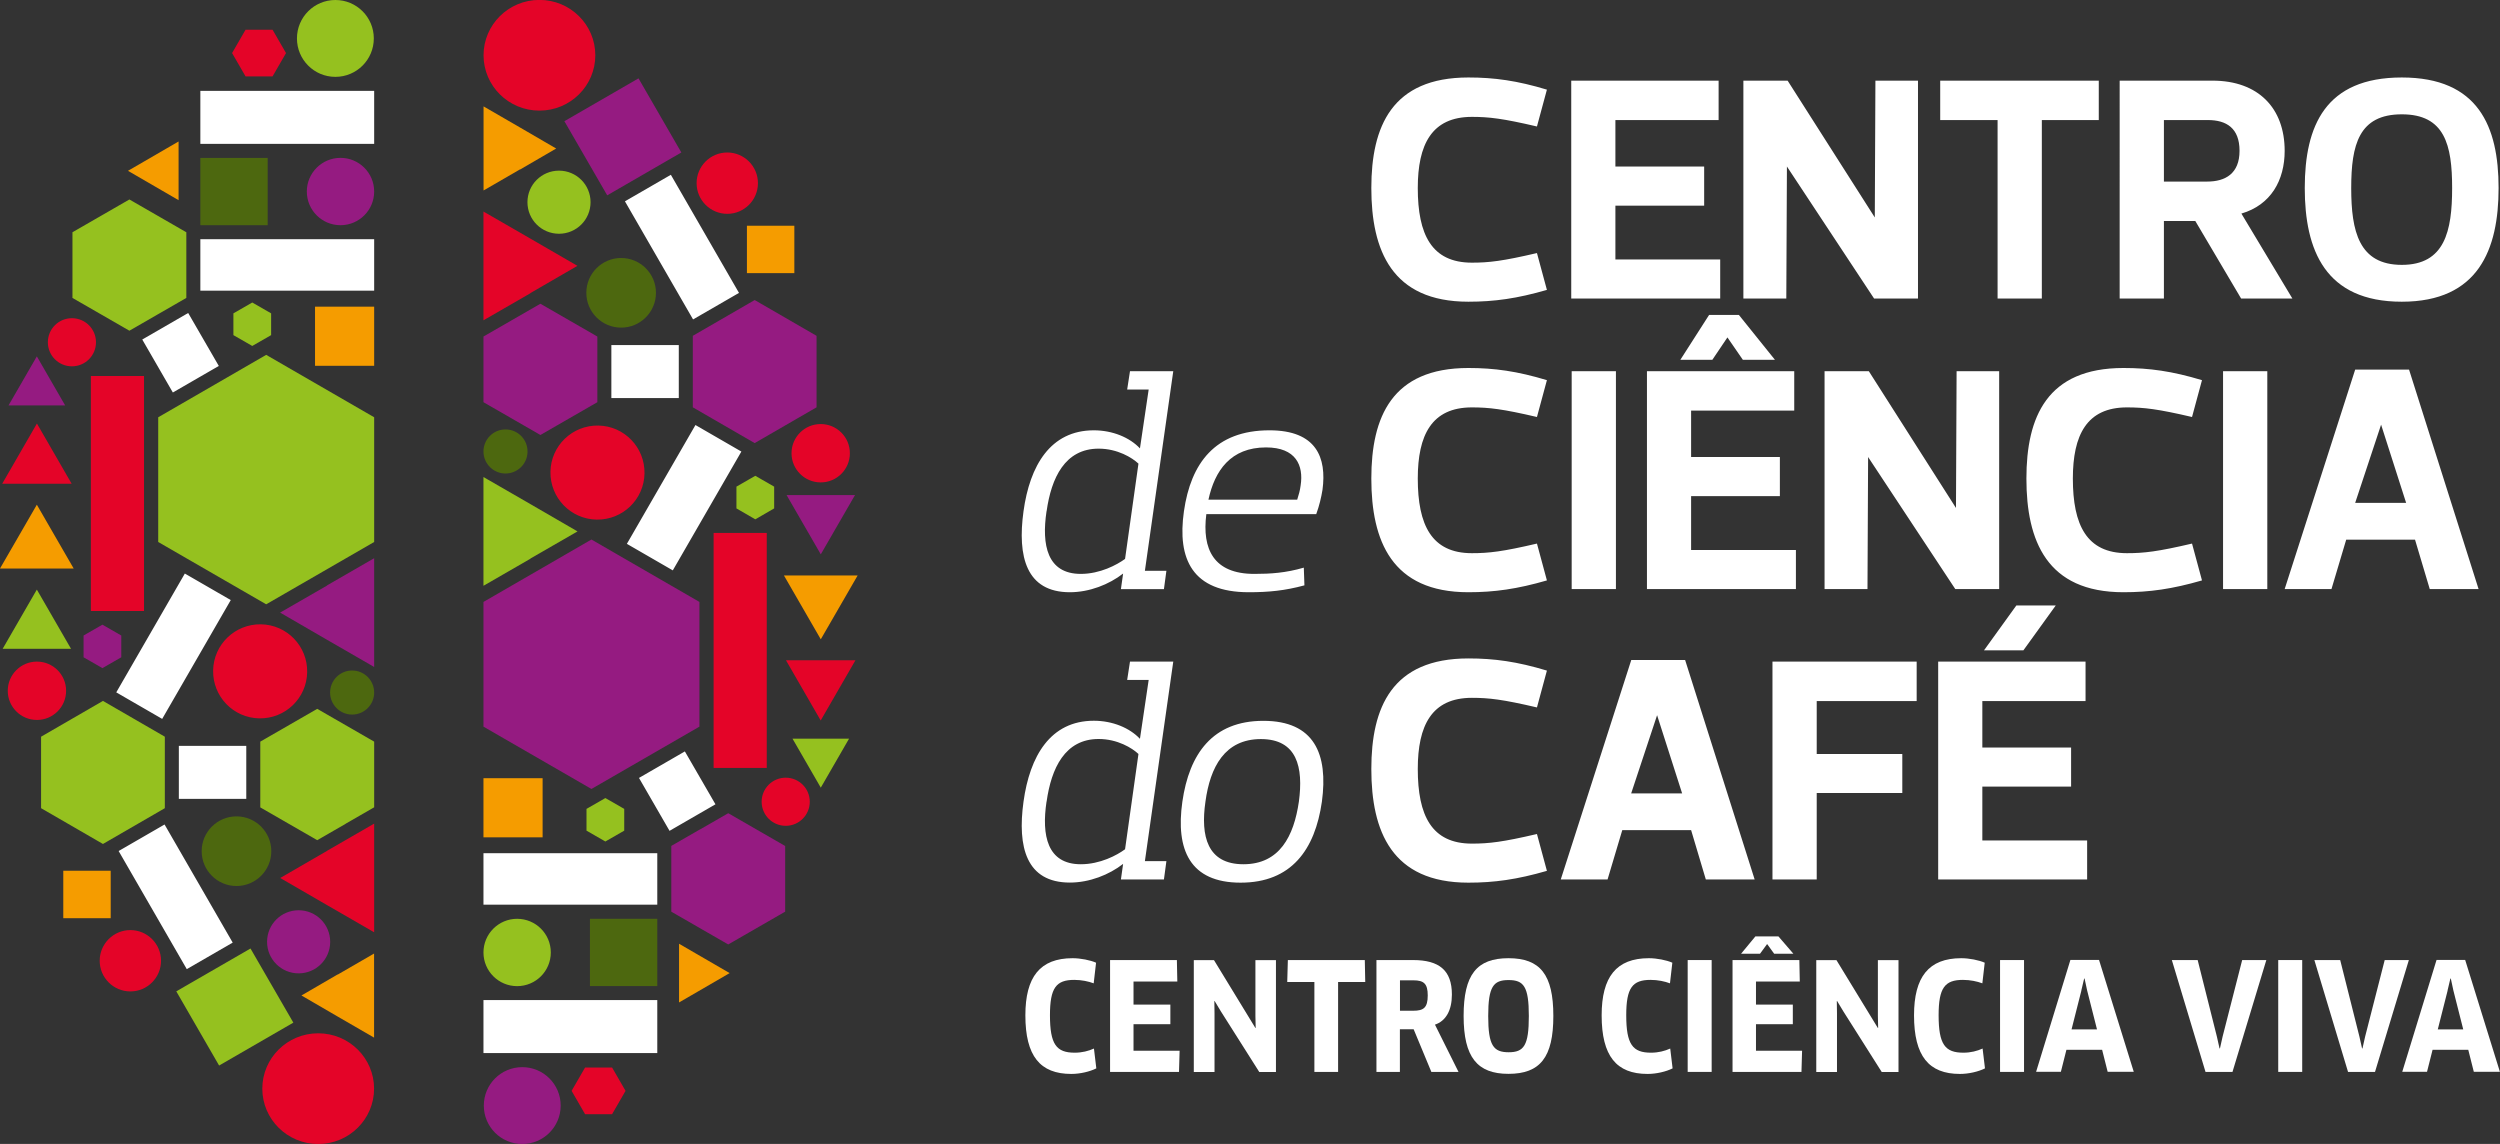 <?xml version="1.0" encoding="UTF-8"?>
<svg id="logo" xmlns="http://www.w3.org/2000/svg" viewBox="0 0 283.63 129.78">
  <rect x="0" y="0" width="283.63" height="129.78" fill="#333333" stroke="none"/>
  <defs>
    <style>
      .cls-1 {
        fill: #951b81;
      }

      .cls-2 {
        fill: #4d680f;
      }

      .cls-3 {
        fill: #fff;
      }

      .cls-4 {
        fill: #f59c00;
      }

      .cls-5 {
        fill: #95c11f;
      }

      .cls-6 {
        fill: #e40428;
      }
    </style>
  </defs>
  <g>
    <g>
      <path class="cls-6" d="M8.16,41.56c-1.51,0-2.73-1.22-2.73-2.73s1.22-2.73,2.73-2.73,2.73,1.22,2.73,2.73-1.22,2.73-2.73,2.73ZM66.38,121.11h3.06l1.53,2.65-1.53,2.65h-3.06l-1.53-2.65,1.53-2.65ZM60.19,33.26l-5.34,3.08v-6.17s0-6.17,0-6.17l5.34,3.08,5.32,3.08-5.32,3.08ZM86.99,87.12h-6.03v-26.66h6.03v26.66ZM67.88,48.28c2.95.05,5.29,2.48,5.24,5.43-.05,2.95-2.48,5.29-5.43,5.24-2.95-.05-5.29-2.48-5.24-5.43.05-2.95,2.48-5.29,5.43-5.24ZM82.51,24.26c-1.92,0-3.48-1.56-3.48-3.48s1.56-3.48,3.48-3.48,3.48,1.56,3.48,3.48-1.56,3.48-3.48,3.48ZM89.17,74.91h7.88l-3.94,6.83-3.94-6.83ZM61.2,12.55c-3.51,0-6.34-2.82-6.34-6.28s2.83-6.28,6.34-6.28,6.34,2.82,6.34,6.28-2.83,6.28-6.34,6.28ZM93.11,48.11c1.83,0,3.31,1.48,3.31,3.31s-1.48,3.31-3.31,3.31-3.31-1.48-3.31-3.31,1.48-3.31,3.31-3.31ZM89.14,88.23c1.51,0,2.73,1.22,2.73,2.73s-1.22,2.73-2.73,2.73-2.73-1.22-2.73-2.73,1.22-2.73,2.73-2.73ZM30.92,8.67h-3.06l-1.53-2.65,1.53-2.65h3.06l1.53,2.65-1.53,2.65ZM37.11,96.52l5.34-3.08v6.16s0,6.17,0,6.17l-5.34-3.08-5.32-3.08,5.32-3.08ZM10.31,42.66h6.03v26.66h-6.03v-26.66ZM29.42,81.5c-2.95-.05-5.29-2.48-5.24-5.43.05-2.95,2.48-5.29,5.43-5.24,2.95.05,5.29,2.48,5.24,5.43-.05,2.95-2.48,5.29-5.43,5.24ZM14.79,105.52c1.92,0,3.48,1.56,3.48,3.48s-1.56,3.48-3.48,3.48-3.48-1.56-3.48-3.48,1.56-3.48,3.48-3.48ZM8.13,54.88H.25l3.94-6.83,3.94,6.83ZM36.1,117.23c3.51,0,6.34,2.82,6.34,6.28s-2.83,6.28-6.34,6.28-6.34-2.82-6.34-6.28,2.83-6.28,6.34-6.28ZM4.19,81.68c-1.83,0-3.31-1.48-3.31-3.31s1.48-3.31,3.31-3.31,3.31,1.48,3.31,3.31-1.48,3.31-3.31,3.31Z"/>
      <path class="cls-1" d="M59.25,121.07c2.41,0,4.36,1.95,4.36,4.36s-1.95,4.36-4.36,4.36-4.36-1.95-4.36-4.36,1.95-4.36,4.36-4.36ZM54.85,82.45v-7.08s0-7.08,0-7.08l12.25-7.08,12.25,7.08v14.15l-12.25,7.07-12.25-7.07ZM72.44,8.89l4.86,8.41-8.41,4.86-4.86-8.41,8.41-4.86ZM82.11,48.24l-3.51-2.03v-8.11l3.51-2.03,3.51-2.03,3.51,2.03,3.51,2.03v4.05s0,4.06,0,4.06l-3.51,2.03-3.51,2.03-3.51-2.03ZM58.08,36.32l3.23-1.86,3.23,1.86,3.23,1.86v7.45s-3.23,1.86-3.23,1.86l-3.23,1.86-3.23-1.86-3.23-1.86v-7.45s3.23-1.86,3.23-1.86ZM89.24,56.17h7.76l-3.88,6.72-3.88-6.72ZM79.39,94.12l3.23-1.86,3.23,1.86,3.23,1.86v7.45s-3.23,1.86-3.23,1.86l-3.23,1.86-3.23-1.86-3.23-1.86v-3.73s0-3.73,0-3.73l3.23-1.86ZM37.11,66.41l5.34-3.08v6.17s0,6.17,0,6.17l-5.34-3.08-5.33-3.09,5.33-3.07ZM38.63,25.55c-2.11,0-3.82-1.71-3.82-3.82s1.71-3.82,3.82-3.82,3.82,1.71,3.82,3.82-1.71,3.82-3.82,3.82ZM33.88,110.43c-1.98,0-3.58-1.6-3.58-3.58s1.6-3.58,3.58-3.58,3.58,1.6,3.58,3.58-1.6,3.58-3.58,3.58ZM9.48,74.57v-2.47l2.14-1.23,2.14,1.23v2.47l-2.14,1.23-2.14-1.23ZM7.39,45.99H.97l3.21-5.56,3.21,5.56Z"/>
      <path class="cls-5" d="M26.48,38.02v-2.47l2.14-1.23,2.14,1.23v2.47l-2.14,1.23-2.14-1.23ZM60.19,63.38l-5.34,3.08v-6.17s0-6.17,0-6.17l5.34,3.08,5.33,3.09-5.33,3.07ZM58.67,104.24c2.11,0,3.82,1.71,3.82,3.82s-1.71,3.82-3.82,3.82-3.82-1.71-3.82-3.82,1.71-3.82,3.82-3.82ZM87.83,55.21v2.47l-2.14,1.24-2.14-1.24v-2.47l2.14-1.23,2.14,1.23ZM89.91,83.8h6.42l-3.21,5.56-3.21-5.56ZM63.42,19.36c1.98,0,3.58,1.6,3.58,3.58s-1.6,3.58-3.58,3.58-3.58-1.6-3.58-3.58,1.6-3.58,3.58-3.58ZM70.82,91.77v2.47l-2.14,1.23-2.14-1.23v-2.47l2.14-1.23,2.14,1.23ZM38.05,8.72c-2.41,0-4.36-1.95-4.36-4.36s1.95-4.36,4.36-4.36,4.36,1.95,4.36,4.36-1.95,4.36-4.36,4.36ZM42.45,47.33v7.08s0,7.08,0,7.08l-12.25,7.07-12.25-7.07v-14.15l12.25-7.08,12.25,7.08ZM24.86,120.89l-4.86-8.42,8.42-4.86,4.86,8.41-8.41,4.86ZM15.19,81.55l3.51,2.03v8.11l-3.51,2.03-3.51,2.03-3.51-2.03-3.51-2.03v-8.11l3.51-2.03,3.51-2.03,3.51,2.03ZM39.22,93.46l-3.23,1.86-3.23-1.86-3.23-1.86v-3.73s0-3.73,0-3.73l3.23-1.86,3.23-1.86,3.23,1.86,3.23,1.86v7.45s-3.23,1.86-3.23,1.86ZM8.06,73.61H.3l3.88-6.72,3.88,6.72ZM17.91,35.66l-3.23,1.86-3.23-1.86-3.23-1.86v-7.45s3.23-1.86,3.23-1.86l3.23-1.86,3.23,1.86,3.23,1.86v7.45l-3.23,1.86Z"/>
      <path class="cls-4" d="M20.26,16.06v6.65l-5.74-3.33,5.74-3.33ZM61.56,88.29v6.71h-6.71v-6.71h6.71ZM58.99,19.22l-4.13,2.39v-4.77s0-4.77,0-4.77l4.13,2.39,4.11,2.39-4.11,2.39ZM88.95,65.29h8.35l-4.18,7.24-4.18-7.24ZM90.12,25.61v5.38h-5.38v-5.38h5.38ZM77.04,113.72v-6.65l5.74,3.33-5.74,3.33ZM35.74,41.5v-6.71h6.71v6.71h-6.71ZM38.31,110.57l4.13-2.39v4.77s0,4.77,0,4.77l-4.13-2.39-4.11-2.39,4.11-2.39ZM8.35,64.5H0l4.18-7.24,4.18,7.24ZM7.18,104.17v-5.38h5.38v5.38h-5.38Z"/>
      <path class="cls-2" d="M26.83,100.52c-2.18,0-3.95-1.77-3.95-3.95s1.77-3.95,3.95-3.95,3.95,1.77,3.95,3.95-1.77,3.95-3.95,3.95ZM74.57,104.24v7.63h-7.64v-7.63h7.64ZM57.35,48.72c1.38,0,2.5,1.12,2.5,2.5s-1.12,2.5-2.5,2.5-2.5-1.12-2.5-2.5,1.12-2.5,2.5-2.5ZM70.47,29.27c2.18,0,3.95,1.77,3.95,3.95s-1.77,3.95-3.95,3.95-3.95-1.77-3.95-3.95,1.77-3.95,3.95-3.95ZM22.73,25.55v-7.63h7.64v7.63h-7.64ZM39.95,81.07c-1.38,0-2.5-1.12-2.5-2.5s1.12-2.5,2.5-2.5,2.5,1.12,2.5,2.5-1.12,2.5-2.5,2.5Z"/>
    </g>
    <path class="cls-3" d="M118.73,58.01c-.57,3.82.07,7.1,3.89,7.1,2.19,0,4.1-1.03,5.02-1.7l1.52-10.81c-.71-.67-2.37-1.7-4.52-1.7-3.82,0-5.37,3.32-5.9,7.1ZM127.88,44.19l.32-2.08h4.91l-3.22,22.65h2.44l-.28,2.08h-4.88l.25-1.77c-1.59,1.24-3.82,2.12-6.04,2.12-4.95,0-5.97-4.03-5.26-9.19.71-5.16,3.04-9.18,7.98-9.18,2.12,0,4.06.81,5.23,2.05l.99-6.68h-2.44ZM140.75,100.14c-5.76,0-7.38-3.74-6.61-9.18.78-5.44,3.43-9.18,9.19-9.18s7.38,3.74,6.64,9.18c-.78,5.44-3.46,9.18-9.22,9.18ZM143.05,83.85c-4.1,0-5.76,3.18-6.29,7.1-.57,3.92.21,7.1,4.31,7.1s5.72-3.18,6.29-7.1c.53-3.92-.21-7.1-4.31-7.1ZM118.73,90.95c-.57,3.82.07,7.1,3.89,7.1,2.19,0,4.1-1.02,5.02-1.7l1.52-10.81c-.71-.67-2.37-1.7-4.52-1.7-3.82,0-5.37,3.32-5.9,7.1ZM127.88,77.14l.32-2.08h4.91l-3.22,22.64h2.44l-.28,2.08h-4.88l.25-1.77c-1.59,1.24-3.82,2.12-6.04,2.12-4.95,0-5.97-4.03-5.26-9.18.71-5.16,3.04-9.18,7.98-9.18,2.12,0,4.06.81,5.23,2.05l.99-6.68h-2.44ZM272.49,34.23c-8.69,0-11.01-5.85-11.01-12.9s2.33-12.54,11.01-12.54,10.98,5.56,10.98,12.54-2.29,12.9-10.98,12.9ZM272.49,12.97c-4.87,0-5.74,3.45-5.74,8.36s.87,8.72,5.74,8.72,5.71-3.82,5.71-8.72-.84-8.36-5.71-8.36ZM245.5,13.62v6.98h4.91c2.07,0,3.67-.91,3.67-3.49s-1.49-3.49-3.6-3.49h-4.98ZM260.08,33.87h-5.82l-5.2-8.8h-3.56v8.8h-5.02V9.15h10.54c5.2,0,8.18,3.13,8.18,7.96,0,3.34-1.56,6.14-4.91,7.12l5.78,9.63ZM238.12,13.62h-6.47v20.25h-5.02V13.62h-6.51v-4.47h17.99v4.47ZM202.66,33.87h-4.87V9.15h5.02l9.89,15.52.07-15.52h4.83v24.72h-4.98l-9.89-14.98-.07,14.98ZM194.98,9.15v4.47h-11.71v5.27h10.07v4.44h-10.07v6.11h11.89v4.43h-16.9V9.15h16.72ZM155.58,21.33c0-6.98,2.33-12.54,11.01-12.54,2.94,0,5.53.36,8.91,1.38l-1.13,4.18c-3.89-.91-5.45-1.09-7.38-1.09-4.58,0-6.14,3.16-6.14,8.07,0,5.27,1.56,8.47,6.14,8.47,1.93,0,3.49-.18,7.38-1.09l1.13,4.18c-3.38.98-5.96,1.34-8.91,1.34-8.69,0-11.01-5.82-11.01-12.9ZM270.14,48.18l-2.94,8.87h5.78l-2.84-8.87ZM275.66,66.83l-1.67-5.6h-7.81l-1.67,5.6h-5.31l8-24.9h6.11l7.89,24.9h-5.52ZM257.23,66.83h-5.02v-24.72h5.02v24.72ZM229.9,54.29c0-6.98,2.33-12.54,11.01-12.54,2.94,0,5.53.36,8.91,1.38l-1.13,4.18c-3.89-.91-5.45-1.09-7.38-1.09-4.58,0-6.14,3.16-6.14,8.07,0,5.27,1.56,8.47,6.14,8.47,1.93,0,3.49-.18,7.38-1.09l1.13,4.18c-3.38.98-5.96,1.34-8.91,1.34-8.69,0-11.01-5.82-11.01-12.9ZM211.87,66.83h-4.87v-24.72h5.02l9.89,15.52.07-15.52h4.83v24.72h-4.98l-9.89-14.98-.07,14.98ZM183.33,66.83h-5.02v-24.72h5.02v24.72ZM155.58,54.29c0-6.98,2.33-12.54,11.01-12.54,2.94,0,5.53.36,8.91,1.38l-1.13,4.18c-3.89-.91-5.45-1.09-7.38-1.09-4.58,0-6.14,3.16-6.14,8.07,0,5.27,1.56,8.47,6.14,8.47,1.93,0,3.49-.18,7.38-1.09l1.13,4.18c-3.38.98-5.96,1.34-8.91,1.34-8.69,0-11.01-5.82-11.01-12.9ZM203.56,42.11v4.47h-11.7v5.27h10.07v4.44h-10.07v6.11h11.89v4.43h-16.9v-24.72h16.72ZM195.98,38.28l-1.71,2.54h-3.63l3.26-5.09h3.38l4.09,5.09h-3.64l-1.75-2.54ZM236.61,75.07v4.47h-11.71v5.27h10.07v4.43h-10.07v6.11h11.89v4.43h-16.9v-24.72h16.72ZM217.45,75.07v4.47h-11.34v6h9.71v4.43h-9.71v9.81h-5.02v-24.72h16.36ZM188,81.14l-2.94,8.87h5.78l-2.84-8.87ZM193.53,99.78l-1.67-5.6h-7.81l-1.67,5.6h-5.31l8-24.9h6.11l7.89,24.9h-5.53ZM155.58,87.24c0-6.98,2.33-12.54,11.01-12.54,2.94,0,5.53.36,8.91,1.38l-1.13,4.18c-3.89-.91-5.45-1.09-7.38-1.09-4.58,0-6.14,3.16-6.14,8.07,0,5.27,1.56,8.47,6.14,8.47,1.93,0,3.49-.18,7.38-1.09l1.13,4.18c-3.38.98-5.96,1.34-8.91,1.34-8.69,0-11.01-5.82-11.01-12.9ZM228.76,68.69h4.47l-3.67,5.09h-4.47l3.67-5.09ZM149.33,58.33h-12.47c-.5,3.96.81,6.78,5.44,6.78,1.84,0,3.57-.11,5.62-.71l.07,2.01c-2.23.6-4.03.78-6.32.78-6.39,0-8.13-3.75-7.35-9.19.78-5.44,3.53-9.18,9.71-9.18,5.33,0,6.5,3.11,6.01,6.75-.14.85-.35,1.77-.71,2.76ZM143.64,50.76c-4.03,0-5.83,2.65-6.54,5.93h10.07c.18-.56.32-1.06.39-1.62.35-2.26-.53-4.31-3.92-4.31ZM24.82,41.52l-5.21,3.01-3.47-6.01,5.21-3.01,3.47,6ZM69.36,45.16v-6.01h7.65v6.01h-7.65ZM54.85,119.47v-6.01h19.72v6.01h-19.72ZM54.85,102.64v-5.84h19.72v5.84h-19.72ZM78.9,48.22l5.21,3.01-7.78,13.48-5.21-3.01,7.78-13.48ZM83.84,33.23l-5.21,3.01-7.73-13.4,5.21-3.01,7.73,13.4ZM72.49,88.26l5.21-3.01,3.47,6-5.21,3.01-3.47-6.01ZM27.94,84.62v6.01h-7.65v-6.01h7.65ZM42.45,10.31v6.01h-19.72v-6.01h19.72ZM42.45,27.14v5.84h-19.72v-5.84h19.72ZM18.4,81.56l-5.21-3.01,7.78-13.48,5.21,3.01-7.78,13.48ZM13.46,96.55l5.21-3.01,7.73,13.4-5.21,3.01-7.73-13.4Z"/>
  </g>
  <g>
    <path class="cls-3" d="M124.08,111.56c-.58-.22-1.37-.39-2.2-.39-2.06,0-2.76.9-2.76,4.01,0,3.32.73,4.25,2.81,4.25.83,0,1.56-.19,2.18-.47l.27,2.25c-.74.37-1.84.63-2.84.63-3.54,0-5.21-2.03-5.21-6.65,0-4.35,1.66-6.48,5.36-6.48.9,0,2.01.22,2.66.51l-.27,2.35Z"/>
    <path class="cls-3" d="M133.83,119.21l-.07,2.4h-7.82v-12.69h7.58l.05,2.44h-4.97v2.61h4.18v2.23h-4.18v3.01h5.23Z"/>
    <path class="cls-3" d="M142.86,121.61l-4.35-6.87-.71-1.18-.03.02.02,1.37v6.67h-2.35v-12.69h2.29l4.7,7.7.03-.02-.03-1.35v-6.33h2.33v12.69h-1.9Z"/>
    <path class="cls-3" d="M151.81,111.41v10.2h-2.69v-10.2h-3.08l.07-2.49h8.73l.05,2.49h-3.08Z"/>
    <path class="cls-3" d="M162.8,116.25l2.67,5.36h-3.08l-2.01-4.84h-1.56v4.84h-2.66v-12.69h4.16c2.96,0,4.4,1.17,4.4,3.91,0,1.81-.69,3.01-1.93,3.42ZM160.37,111.22h-1.54v3.45h1.51c1.17,0,1.64-.34,1.64-1.74,0-1.32-.44-1.71-1.61-1.71Z"/>
    <path class="cls-3" d="M171.14,121.83c-3.54,0-5.09-1.88-5.09-6.57s1.49-6.55,5.09-6.55,5.09,1.86,5.09,6.55-1.49,6.57-5.09,6.57ZM171.14,111.19c-1.71,0-2.3.73-2.3,4.08s.59,4.11,2.32,4.11,2.29-.76,2.29-4.11-.58-4.08-2.3-4.08Z"/>
    <path class="cls-3" d="M189.46,111.56c-.58-.22-1.37-.39-2.2-.39-2.06,0-2.76.9-2.76,4.01,0,3.32.73,4.25,2.81,4.25.83,0,1.56-.19,2.18-.47l.27,2.25c-.74.37-1.84.63-2.84.63-3.54,0-5.21-2.03-5.21-6.65,0-4.35,1.66-6.48,5.36-6.48.9,0,2.01.22,2.66.51l-.27,2.35Z"/>
    <path class="cls-3" d="M191.47,108.92h2.72v12.69h-2.72v-12.69Z"/>
    <path class="cls-3" d="M204.45,119.21l-.07,2.4h-7.82v-12.69h7.58l.05,2.44h-4.97v2.61h4.18v2.23h-4.18v3.01h5.23ZM201.77,106.24l1.69,1.96h-2.18l-.78-1.08h-.03l-.79,1.08h-2.15l1.62-1.96h2.62Z"/>
    <path class="cls-3" d="M213.48,121.61l-4.35-6.87-.71-1.18-.03.02.02,1.37v6.67h-2.35v-12.69h2.29l4.7,7.7.03-.02-.03-1.35v-6.33h2.34v12.69h-1.9Z"/>
    <path class="cls-3" d="M224.9,111.56c-.58-.22-1.37-.39-2.2-.39-2.06,0-2.76.9-2.76,4.01,0,3.32.73,4.25,2.81,4.25.83,0,1.56-.19,2.18-.47l.27,2.25c-.74.37-1.84.63-2.84.63-3.54,0-5.21-2.03-5.21-6.65,0-4.35,1.66-6.48,5.36-6.48.9,0,2.01.22,2.66.51l-.27,2.35Z"/>
    <path class="cls-3" d="M226.91,108.92h2.72v12.69h-2.72v-12.69Z"/>
    <path class="cls-3" d="M238.5,119.1h-4.06l-.63,2.5h-2.81l3.89-12.69h3.25l3.94,12.69h-2.96l-.63-2.5ZM236.14,112.37l-1.12,4.42h2.89l-1.12-4.42-.29-1.35h-.05l-.32,1.35Z"/>
    <path class="cls-3" d="M257.12,108.92l-3.84,12.69h-3.06l-3.82-12.69h2.93l2.18,8.68.3,1.34h.05l.3-1.34,2.22-8.68h2.74Z"/>
    <path class="cls-3" d="M258.47,108.92h2.72v12.69h-2.72v-12.69Z"/>
    <path class="cls-3" d="M273.29,108.92l-3.84,12.69h-3.06l-3.82-12.69h2.93l2.18,8.68.3,1.34h.05l.3-1.34,2.22-8.68h2.74Z"/>
    <path class="cls-3" d="M280.04,119.1h-4.06l-.63,2.5h-2.81l3.89-12.69h3.25l3.94,12.69h-2.96l-.63-2.5ZM277.69,112.37l-1.12,4.42h2.89l-1.12-4.42-.29-1.35h-.05l-.32,1.35Z"/>
  </g>
</svg>